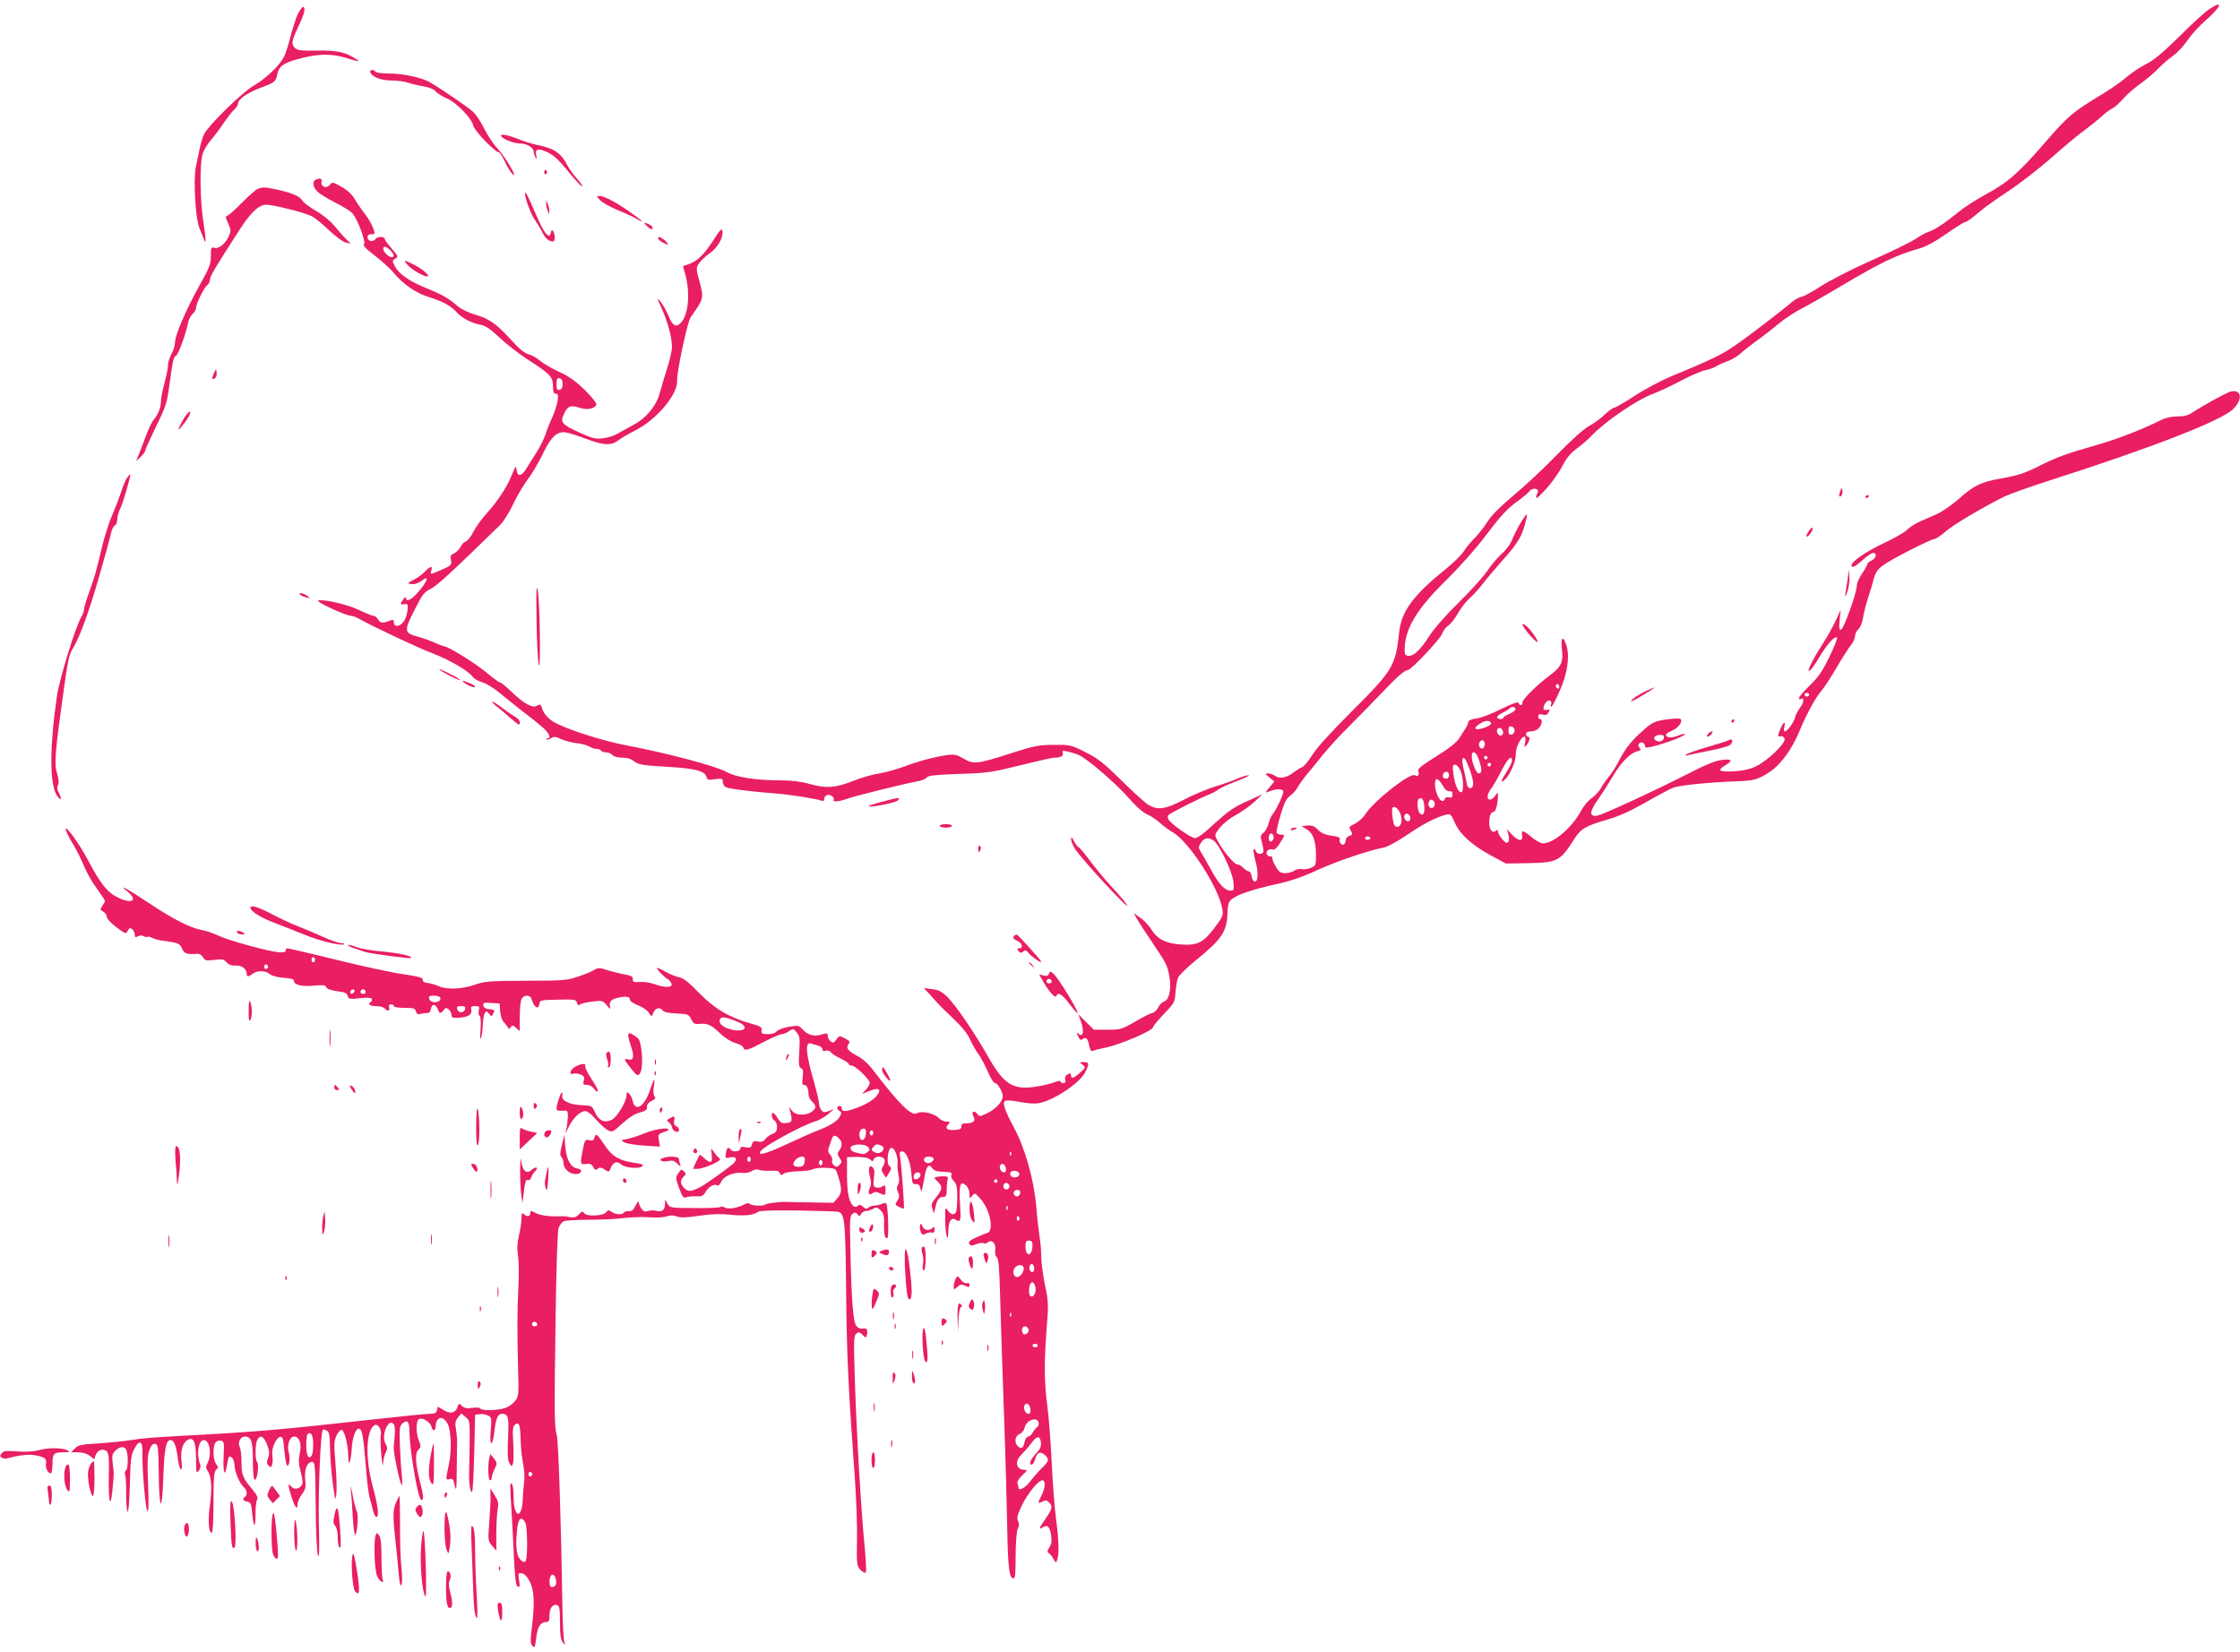 <?xml version="1.0" standalone="no"?>
<!DOCTYPE svg PUBLIC "-//W3C//DTD SVG 20010904//EN"
 "http://www.w3.org/TR/2001/REC-SVG-20010904/DTD/svg10.dtd">
<svg version="1.0" xmlns="http://www.w3.org/2000/svg"
 width="1280pt" height="944pt" viewBox="0 0 1280 944"
 preserveAspectRatio="xMidYMid meet">
<g transform="translate(0,944) scale(0.1,-0.1)"
fill="#e91e63" stroke="none">
<path d="M12629 9391 c-24 -15 -103 -86 -174 -158 -98 -96 -147 -137 -193
-160 -34 -17 -84 -51 -112 -75 -27 -24 -93 -70 -147 -102 -157 -95 -188 -121
-313 -266 -152 -176 -219 -235 -341 -300 -54 -29 -127 -76 -162 -105 -74 -61
-132 -99 -167 -110 -14 -4 -47 -22 -75 -41 -27 -18 -141 -74 -252 -123 -111
-49 -239 -115 -285 -145 -46 -30 -96 -58 -113 -62 -16 -3 -43 -19 -60 -34 -48
-42 -253 -199 -330 -251 -68 -47 -136 -79 -353 -169 -56 -23 -151 -73 -209
-111 -58 -38 -112 -69 -119 -69 -7 0 -32 -18 -56 -41 -23 -22 -63 -51 -88 -64
-27 -14 -99 -78 -180 -161 -74 -77 -187 -182 -251 -235 -77 -65 -126 -114
-149 -150 -18 -30 -52 -72 -74 -95 -23 -22 -50 -56 -61 -74 -11 -19 -54 -61
-95 -95 -195 -157 -262 -247 -275 -370 -20 -189 -36 -217 -268 -448 -125 -125
-206 -214 -230 -254 -21 -34 -47 -65 -57 -68 -11 -4 -32 -17 -48 -29 -35 -30
-81 -39 -106 -20 -11 8 -29 14 -40 14 -19 0 -18 -2 8 -23 l28 -23 -28 -34
c-24 -28 -25 -32 -9 -26 33 14 64 19 80 12 13 -5 11 -14 -10 -63 -14 -31 -33
-65 -41 -74 -8 -9 -20 -34 -25 -55 -6 -22 -19 -46 -30 -54 -16 -13 -18 -20 -9
-50 5 -19 10 -43 10 -52 0 -23 -36 -24 -44 -2 -4 9 -9 14 -12 11 -4 -3 1 -35
11 -71 18 -66 14 -121 -8 -113 -7 2 -13 16 -15 30 -2 15 -9 27 -16 27 -7 0
-21 9 -31 20 -10 11 -26 20 -35 20 -18 0 -84 80 -114 138 -17 32 -16 33 16 73
18 23 58 54 88 70 30 16 78 49 105 74 l50 46 -80 -36 c-89 -40 -113 -57 -214
-149 -41 -39 -80 -66 -92 -66 -23 0 -144 86 -153 108 -4 8 -3 18 0 23 6 10
178 97 234 119 19 7 43 20 52 28 10 8 57 30 105 48 48 18 79 33 68 33 -11 1
-39 -8 -62 -18 -23 -11 -80 -31 -126 -45 -47 -14 -128 -48 -181 -76 -108 -56
-151 -62 -205 -29 -18 11 -87 74 -153 139 -103 101 -133 125 -207 162 -84 42
-88 42 -181 41 -84 0 -111 -6 -240 -47 -194 -63 -216 -65 -273 -32 -39 23 -53
26 -94 21 -75 -11 -161 -34 -244 -65 -42 -16 -107 -34 -144 -40 -38 -6 -102
-24 -144 -41 -106 -42 -160 -46 -252 -20 -49 14 -104 21 -160 21 -149 0 -266
18 -319 49 -55 32 -346 109 -570 151 -147 28 -367 100 -424 139 -29 20 -48 43
-56 66 -10 31 -13 33 -31 22 -25 -16 -75 11 -147 80 -30 29 -59 53 -65 53 -5
0 -33 20 -62 44 -64 56 -222 155 -255 162 -14 3 -40 13 -59 22 -19 9 -59 24
-89 32 -84 23 -85 32 -24 153 46 91 57 105 92 121 33 14 135 109 399 367 19
19 52 72 74 119 22 47 60 110 83 141 24 31 62 96 85 143 44 93 76 126 121 126
16 0 70 -16 119 -35 108 -41 150 -44 193 -11 17 13 60 38 96 56 121 61 242
204 239 282 -2 54 59 338 78 366 75 105 75 107 51 200 -21 77 -21 81 -4 107
10 14 37 40 61 57 46 32 79 90 73 128 -2 19 -13 8 -55 -58 -54 -82 -88 -114
-141 -133 l-29 -10 14 -52 c28 -102 16 -225 -24 -269 -29 -32 -49 -22 -72 35
-12 28 -32 66 -46 82 -24 29 -24 28 5 -35 35 -77 60 -170 60 -222 0 -20 -13
-79 -30 -130 -16 -51 -34 -111 -40 -134 -18 -72 -77 -144 -152 -183 -36 -20
-80 -44 -96 -53 -16 -9 -51 -20 -78 -23 -42 -5 -60 0 -133 33 -101 46 -111 58
-88 107 21 45 38 51 88 35 43 -15 89 -6 97 18 2 8 -28 45 -67 84 -53 51 -91
78 -148 104 -42 19 -91 48 -109 64 -18 15 -46 31 -63 35 -20 4 -53 30 -96 78
-89 97 -127 124 -207 148 -38 11 -83 32 -101 48 -55 47 -89 67 -183 105 -99
41 -156 81 -179 127 -14 26 -14 30 4 41 18 11 17 14 -20 56 -21 25 -39 48 -39
53 0 18 -42 20 -54 3 -15 -20 -46 -13 -46 11 0 13 12 19 33 16 21 -3 -11 71
-53 123 -17 22 -41 57 -53 78 -14 25 -40 50 -75 70 -49 28 -54 29 -66 13 -17
-24 -52 -15 -49 13 3 23 -4 26 -31 16 -23 -9 -20 -41 8 -69 13 -13 59 -41 102
-63 44 -22 87 -49 97 -60 29 -32 79 -163 67 -177 -7 -8 10 -27 61 -65 39 -30
86 -73 106 -96 54 -67 131 -120 207 -143 77 -24 120 -47 156 -86 31 -34 84
-61 135 -71 29 -5 57 -24 110 -74 39 -37 112 -93 161 -125 127 -81 144 -99
144 -152 0 -33 4 -43 16 -43 14 0 15 -7 10 -42 -4 -24 -17 -65 -30 -93 -13
-27 -31 -72 -39 -98 -9 -27 -33 -75 -54 -107 -21 -33 -47 -74 -58 -92 -25 -41
-49 -43 -53 -4 -3 27 -6 24 -27 -28 -29 -72 -80 -149 -145 -221 -27 -30 -61
-77 -75 -104 -13 -27 -33 -52 -43 -55 -11 -4 -24 -18 -30 -31 -7 -14 -23 -30
-36 -37 -21 -9 -24 -16 -19 -39 5 -27 2 -31 -51 -54 -68 -30 -69 -30 -61 -5 9
28 -7 25 -36 -6 -13 -14 -42 -36 -64 -47 -40 -21 -40 -22 -12 -25 16 -2 37 5
54 17 51 41 37 -3 -24 -70 -35 -39 -63 -50 -63 -26 0 7 -7 4 -15 -7 -20 -27
-19 -35 5 -29 16 4 20 0 20 -19 0 -14 -5 -39 -11 -57 -17 -48 -69 -67 -69 -24
0 11 -5 13 -17 8 -43 -18 -61 -17 -72 4 -7 12 -18 21 -25 21 -8 0 -47 16 -87
35 -68 32 -202 62 -231 53 -17 -6 159 -88 191 -88 9 -1 30 -9 46 -18 82 -46
331 -163 417 -196 101 -39 205 -100 229 -134 8 -11 32 -25 54 -31 22 -6 67
-33 100 -61 33 -27 96 -78 140 -112 44 -33 95 -75 113 -91 32 -31 42 -57 20
-57 -6 0 -9 -3 -6 -6 3 -3 15 0 27 7 17 11 26 10 57 -5 21 -9 60 -20 88 -23
28 -3 61 -12 73 -19 12 -8 31 -14 42 -14 11 0 23 -4 26 -10 3 -5 17 -10 29
-10 13 0 29 -7 36 -15 7 -9 29 -15 55 -15 28 0 51 -7 70 -22 24 -18 46 -22
182 -30 165 -9 221 -24 230 -58 4 -17 11 -19 49 -13 40 5 44 4 44 -15 0 -12 8
-26 18 -31 17 -9 144 -25 287 -36 78 -6 231 -30 260 -41 10 -4 15 0 15 10 0 9
7 19 15 22 18 7 47 -14 39 -27 -8 -14 29 -11 77 6 46 17 336 88 404 100 21 4
44 13 50 21 8 12 49 16 185 21 163 5 187 9 349 49 96 24 184 44 197 44 35 0
53 10 47 27 -5 13 0 14 28 8 19 -4 48 -13 64 -20 47 -20 217 -167 286 -247 38
-44 78 -80 102 -91 22 -9 57 -33 78 -52 21 -18 51 -40 66 -49 92 -47 269 -320
288 -442 6 -36 2 -45 -46 -108 -63 -83 -96 -100 -189 -94 -85 5 -136 30 -170
85 -15 24 -44 55 -65 69 l-37 25 22 -38 c13 -21 48 -76 79 -121 89 -133 91
-137 103 -202 13 -74 -1 -135 -32 -145 -11 -3 -25 -18 -32 -33 -7 -15 -22 -28
-33 -31 -11 -2 -55 -24 -99 -50 -76 -44 -83 -46 -158 -46 l-77 0 -45 44 -44
44 16 -45 c18 -52 11 -88 -14 -67 -13 11 -14 9 -3 -14 9 -20 15 -24 25 -16 19
16 31 4 38 -37 6 -28 11 -34 24 -29 9 4 37 11 62 16 90 18 280 99 280 120 0 6
28 40 62 75 58 61 62 67 65 122 3 31 9 69 14 83 6 15 51 59 100 99 149 120
179 165 183 267 2 54 6 69 24 84 34 27 123 57 251 85 82 18 149 40 231 78 112
52 307 118 383 131 23 4 76 32 135 72 94 64 169 103 225 117 25 6 29 3 51 -47
29 -66 98 -128 209 -188 l82 -44 128 2 c166 3 183 12 260 134 41 64 65 78 195
116 57 16 129 48 210 94 67 39 139 77 160 86 35 15 204 32 367 38 97 3 122 10
187 53 65 43 129 131 172 237 37 90 90 188 125 228 15 18 54 77 86 132 32 55
69 113 82 128 13 16 23 39 23 51 0 13 9 31 20 41 11 10 22 37 26 64 3 25 17
78 29 116 13 39 28 89 34 113 9 32 23 51 54 73 46 34 272 149 293 149 7 0 36
20 65 45 47 40 206 134 334 198 28 13 144 55 260 92 584 187 982 342 1047 408
56 55 46 115 -16 99 -22 -5 -156 -79 -217 -119 -25 -17 -49 -23 -87 -23 -33 0
-68 -8 -92 -20 -98 -50 -259 -113 -372 -144 -167 -48 -220 -67 -313 -113 -98
-49 -128 -59 -233 -78 -111 -19 -155 -41 -237 -115 -39 -34 -95 -73 -125 -87
-30 -13 -76 -34 -102 -45 -26 -12 -58 -32 -70 -46 -13 -13 -73 -48 -133 -76
-102 -48 -185 -105 -185 -127 0 -18 22 -8 64 31 24 22 51 40 60 40 25 0 16
-33 -12 -45 -12 -5 -22 -14 -22 -20 0 -5 -14 -30 -30 -54 -17 -24 -30 -56 -30
-70 0 -39 -74 -244 -89 -249 -11 -4 -13 7 -9 54 l6 59 -28 -62 c-16 -34 -51
-97 -79 -140 -58 -90 -93 -165 -68 -144 9 6 34 43 56 80 44 72 86 119 98 107
4 -3 -15 -53 -43 -109 -38 -80 -62 -115 -111 -163 -35 -34 -63 -67 -63 -73 0
-7 4 -10 9 -6 22 13 21 -18 -2 -48 -13 -18 -27 -44 -30 -58 -7 -29 -44 -79
-58 -79 -5 0 -7 11 -3 25 9 37 -5 30 -22 -10 -18 -44 -18 -47 3 -43 10 2 19
-5 21 -16 5 -25 -99 -125 -163 -155 -34 -17 -74 -26 -127 -29 -85 -5 -99 5
-48 35 44 26 37 37 -20 30 -33 -4 -88 -25 -158 -61 -213 -109 -528 -255 -557
-258 -45 -5 -43 23 8 95 24 34 62 94 85 133 44 76 97 130 137 140 21 5 23 9
14 21 -9 10 -9 17 -1 25 12 12 32 2 32 -17 0 -11 13 -10 68 5 78 22 167 58
160 65 -3 3 -21 -2 -41 -10 -35 -14 -67 -12 -67 6 0 5 15 15 34 23 36 15 64
52 49 67 -4 4 -41 3 -82 -3 -66 -10 -78 -15 -129 -60 -68 -59 -104 -104 -143
-180 -16 -31 -42 -72 -58 -90 -15 -18 -35 -47 -44 -64 -9 -17 -32 -41 -51 -55
-20 -13 -47 -46 -62 -74 -50 -94 -156 -185 -217 -185 -13 0 -42 16 -64 35 -49
41 -62 44 -55 10 6 -36 -23 -33 -58 5 l-29 31 8 -29 c5 -17 5 -35 0 -43 -8
-11 -14 -8 -34 14 -14 15 -25 35 -25 44 0 12 -3 13 -13 4 -19 -15 -37 6 -37
45 0 41 9 64 25 64 12 0 25 49 25 95 0 18 -1 18 -16 -3 -8 -12 -22 -22 -30
-22 -20 0 -17 33 7 63 11 15 37 59 57 99 37 72 62 97 62 61 0 -10 -14 -38 -30
-63 -34 -52 -39 -71 -11 -46 30 27 64 107 63 146 -2 37 29 100 49 100 7 0 8
-12 4 -32 -6 -31 -5 -32 10 -14 17 22 20 46 5 46 -5 0 -10 7 -10 15 0 10 10
15 28 15 16 0 36 8 45 18 19 20 23 52 7 52 -5 0 -10 7 -10 16 0 12 6 15 25 10
18 -5 27 -1 34 13 9 16 8 18 -9 14 -24 -6 -27 14 -7 42 16 21 39 12 30 -12 -4
-10 -2 -14 4 -10 6 4 27 46 48 94 43 99 56 195 35 257 -18 56 -32 44 -25 -21
9 -77 -3 -104 -67 -151 -78 -59 -158 -138 -158 -156 0 -19 -16 -21 -23 -3 -3
8 -33 -3 -99 -35 -52 -27 -115 -51 -141 -54 -31 -4 -47 -12 -47 -21 0 -7 -8
-26 -19 -41 -10 -15 -26 -40 -35 -55 -10 -16 -50 -49 -89 -74 -134 -85 -148
-96 -142 -111 7 -20 -4 -35 -19 -23 -24 20 -236 -146 -286 -225 -11 -17 -35
-39 -55 -50 -40 -21 -39 -19 -24 -45 9 -17 7 -21 -10 -26 -12 -3 -21 -14 -21
-24 0 -10 -5 -21 -11 -25 -13 -8 -29 14 -23 31 4 8 -13 15 -47 19 -38 5 -59
15 -78 34 -20 21 -34 26 -60 24 l-34 -3 31 -19 c36 -22 52 -68 52 -151 0 -53
-2 -57 -30 -69 -16 -7 -40 -10 -52 -7 -13 3 -32 -1 -42 -9 -11 -8 -34 -14 -52
-14 -26 0 -36 7 -53 36 -12 19 -21 42 -21 50 0 8 -4 13 -9 10 -5 -3 -14 0 -20
8 -14 17 9 39 31 31 10 -4 23 7 39 32 33 53 33 53 10 53 -11 0 -22 4 -26 10
-3 5 7 50 22 100 21 72 33 96 55 112 16 11 35 32 43 48 8 16 32 49 52 73 21
25 63 76 93 114 30 37 97 111 150 163 52 52 134 136 181 185 91 96 135 135
153 135 19 0 182 173 196 207 6 18 23 39 36 48 13 8 38 40 55 70 17 30 47 69
67 86 20 18 55 56 77 85 22 29 70 85 106 126 99 110 120 148 143 253 5 25 0
21 -29 -24 -19 -30 -42 -75 -52 -100 -10 -28 -34 -61 -61 -85 -23 -21 -62 -66
-84 -100 -23 -33 -96 -115 -164 -181 -73 -72 -141 -149 -168 -192 -51 -80 -90
-115 -120 -111 -18 3 -21 9 -19 50 6 113 75 224 238 383 67 66 162 172 210
235 105 138 134 170 200 218 28 20 57 45 66 56 17 21 55 15 46 -7 -19 -47 -11
-45 43 13 33 36 76 95 95 132 26 50 48 77 87 106 29 22 67 54 83 72 74 79 258
205 350 239 33 12 105 46 160 75 55 29 118 56 139 60 21 4 48 14 60 21 12 8
41 21 66 30 25 9 58 28 75 44 16 15 59 49 95 75 36 25 91 69 124 96 32 27 91
66 130 86 39 20 141 78 226 129 226 134 316 178 445 214 40 11 93 40 156 84
53 37 101 67 106 67 10 0 38 20 92 66 20 17 91 68 159 113 68 45 178 131 244
189 66 59 152 131 191 159 39 29 84 66 101 82 17 16 42 34 56 41 14 7 42 32
63 56 20 23 65 63 100 87 34 25 80 64 102 87 22 23 59 55 82 71 24 17 61 56
83 89 22 32 67 82 101 111 91 80 108 121 28 70z m-10399 -1381 c22 -22 26 -40
8 -40 -16 0 -48 31 -48 47 0 19 17 16 40 -7z m985 -765 c0 -20 -6 -31 -17 -33
-15 -3 -18 4 -18 33 0 29 3 36 18 33 11 -2 17 -13 17 -33z m5695 -1731 c0 -8
-4 -12 -10 -9 -5 3 -10 10 -10 16 0 5 5 9 10 9 6 0 10 -7 10 -16z m1428 -45
c-2 -6 -8 -10 -13 -10 -5 0 -11 4 -13 10 -2 6 4 11 13 11 9 0 15 -5 13 -11z
m-1678 -82 c0 -7 -16 -19 -35 -27 -19 -8 -35 -17 -35 -22 0 -11 -28 -10 -35 1
-3 6 10 17 30 27 19 9 38 20 41 25 8 14 34 11 34 -4z m-140 -82 c0 -15 -77
-41 -88 -30 -10 10 41 45 66 45 13 0 22 -6 22 -15z m135 -40 c0 -11 -8 -21
-17 -23 -14 -3 -18 3 -18 23 0 20 4 26 18 23 9 -2 17 -12 17 -23z m-68 -1 c9
-23 -11 -38 -26 -20 -13 16 -7 36 10 36 5 0 12 -7 16 -16z m921 -41 c-4 -20
-27 -27 -47 -14 -19 12 -4 31 25 31 19 0 25 -5 22 -17z m-1025 -26 c3 -8 1
-20 -4 -28 -11 -19 -34 3 -26 25 8 20 23 21 30 3z m-29 -108 c16 -51 14 -69
-5 -69 -13 0 -39 63 -39 95 0 45 28 29 44 -26z m46 21 c0 -5 -4 -10 -10 -10
-5 0 -10 5 -10 10 0 6 5 10 10 10 6 0 10 -4 10 -10z m-99 -74 c11 -32 19 -68
17 -80 -4 -29 -32 -27 -36 4 -2 14 -10 49 -17 79 -14 54 -11 81 6 64 5 -5 18
-35 30 -67z m119 34 c0 -5 -4 -10 -10 -10 -5 0 -10 5 -10 10 0 6 5 10 10 10 6
0 10 -4 10 -10z m-174 -35 c18 -44 19 -128 2 -123 -19 6 -35 46 -43 106 -6 44
-4 52 10 52 9 0 22 -15 31 -35z m-66 -25 c0 -11 -6 -20 -13 -20 -19 0 -27 10
-20 26 8 21 33 17 33 -6z m-35 -61 c13 -23 26 -33 38 -31 12 2 17 -3 17 -18 0
-17 -5 -21 -19 -17 -12 3 -22 -1 -25 -9 -15 -39 -56 24 -56 87 0 39 18 34 45
-12z m-107 -108 c5 -47 -4 -67 -23 -51 -15 13 -21 71 -8 84 14 13 28 -1 31
-33z m59 13 c8 -21 -13 -42 -28 -27 -13 13 -5 43 11 43 6 0 13 -7 17 -16z
m-199 -55 c19 -36 12 -84 -13 -84 -16 0 -21 9 -27 49 -4 28 -4 54 -2 58 9 14
28 3 42 -23z m59 -25 c9 -23 -11 -38 -26 -20 -13 16 -7 36 10 36 5 0 12 -7 16
-16z m-780 -128 c-4 -9 -11 -16 -17 -16 -11 0 -14 33 -3 44 11 10 26 -11 20
-28z m553 4 c0 -5 -7 -10 -15 -10 -8 0 -15 5 -15 10 0 6 7 10 15 10 8 0 15 -4
15 -10z m-895 -14 c33 -23 107 -178 113 -235 4 -46 3 -51 -15 -51 -34 0 -66
34 -111 116 -24 44 -51 91 -60 105 -15 25 -15 29 1 53 19 29 43 33 72 12z"/>
<path d="M1701 9358 c-11 -24 -29 -81 -41 -127 -12 -47 -28 -98 -37 -115 -25
-50 -103 -125 -174 -166 -68 -40 -255 -223 -283 -277 -8 -16 -19 -53 -25 -83
-6 -30 -16 -77 -22 -105 -15 -74 -2 -299 21 -350 9 -22 20 -49 24 -59 14 -42
14 -5 -1 89 -21 129 -23 346 -4 399 7 21 28 55 46 75 17 20 50 63 72 96 22 33
50 69 62 79 11 11 21 25 21 33 0 25 50 61 123 89 89 33 93 37 101 78 9 46 34
65 113 87 118 33 196 35 288 6 60 -19 74 -21 56 -9 -62 43 -112 55 -227 53
-91 -2 -114 1 -128 14 -23 23 -20 41 19 124 35 72 44 111 26 111 -5 0 -18 -19
-30 -42z"/>
<path d="M2116 9027 c10 -27 62 -47 122 -47 33 0 77 -6 98 -14 22 -7 61 -16
87 -20 29 -5 55 -15 65 -27 9 -11 38 -30 65 -41 56 -24 142 -114 152 -157 6
-29 124 -151 145 -151 6 0 21 -24 34 -52 13 -29 33 -62 45 -73 36 -32 -44 103
-89 150 -21 22 -54 72 -73 110 -19 39 -48 82 -64 96 -28 26 -171 124 -243 167
-49 29 -155 52 -242 52 -37 0 -70 5 -73 10 -9 15 -35 12 -29 -3z"/>
<path d="M2864 8661 c11 -17 74 -41 108 -41 39 0 78 -24 78 -48 0 -9 5 -24 10
-32 8 -11 9 -8 4 11 -8 36 8 43 53 24 47 -20 69 -40 145 -133 33 -40 63 -71
66 -68 2 3 -11 23 -31 45 -20 22 -43 55 -53 73 -36 71 -75 99 -167 118 -31 6
-84 22 -117 36 -60 24 -106 32 -96 15z"/>
<path d="M3110 8454 c0 -8 5 -12 10 -9 6 4 8 11 5 16 -9 14 -15 11 -15 -7z"/>
<path d="M1472 8360 c-12 -5 -52 -41 -90 -79 -37 -38 -74 -71 -82 -73 -13 -4
-12 -10 4 -45 17 -39 17 -42 1 -78 -21 -42 -56 -69 -82 -61 -16 5 -18 -1 -18
-47 0 -46 -8 -67 -67 -172 -77 -139 -138 -281 -138 -322 0 -16 -9 -45 -20 -66
-11 -20 -20 -49 -20 -64 0 -16 -9 -61 -20 -102 -11 -41 -20 -87 -20 -102 0
-35 -16 -78 -39 -104 -10 -11 -28 -47 -41 -80 -12 -33 -31 -82 -42 -110 l-20
-50 26 24 c14 14 26 30 26 36 0 7 28 68 61 136 54 110 63 135 75 224 21 154
25 176 40 182 12 5 56 123 69 189 3 18 15 40 26 50 10 9 19 24 19 33 0 24 44
114 63 130 10 7 17 23 17 34 0 18 28 66 173 290 61 94 107 137 148 137 41 0
221 -45 261 -66 18 -9 62 -45 98 -80 36 -34 79 -66 95 -70 l30 -7 -30 29 c-16
17 -46 50 -66 75 -20 25 -67 63 -104 84 -36 22 -71 47 -76 57 -14 25 -53 43
-136 62 -81 18 -89 18 -121 6z"/>
<path d="M3000 8334 c0 -27 34 -121 55 -148 12 -17 32 -50 43 -72 19 -38 38
-54 63 -54 11 0 12 40 0 58 -6 10 -10 8 -14 -9 -6 -22 -7 -22 -26 -5 -11 10
-38 61 -60 114 -43 101 -61 135 -61 116z"/>
<path d="M3429 8296 c12 -13 57 -38 99 -56 42 -17 92 -40 110 -51 51 -29 38
-15 -32 35 -80 57 -153 96 -179 96 -20 0 -20 -1 2 -24z"/>
<path d="M3121 8275 c0 -11 4 -29 9 -40 l9 -20 0 20 c0 11 -4 29 -9 40 l-9 20
0 -20z"/>
<path d="M3695 8150 c20 -22 39 -27 33 -8 -2 6 -15 15 -28 20 -23 9 -23 8 -5
-12z"/>
<path d="M3760 8082 c0 -12 19 -27 44 -36 16 -6 17 -4 6 9 -18 21 -50 38 -50
27z"/>
<path d="M2331 7924 c25 -27 89 -64 110 -64 22 0 -24 41 -73 66 -60 31 -67 30
-37 -2z"/>
<path d="M1222 7306 c-14 -32 -13 -39 7 -27 7 5 11 19 9 32 -3 23 -3 23 -16
-5z"/>
<path d="M1068 7073 c-16 -18 -48 -77 -48 -88 0 -4 16 14 36 40 34 45 45 85
12 48z"/>
<path d="M725 6708 c-8 -13 -24 -50 -34 -83 -11 -33 -33 -90 -49 -127 -17 -37
-42 -116 -57 -175 -39 -162 -41 -171 -74 -263 -17 -47 -31 -93 -31 -103 0 -10
-6 -28 -14 -40 -32 -51 -126 -355 -141 -457 -42 -290 -42 -502 0 -566 22 -34
31 -24 12 13 -11 20 -12 34 -6 46 7 11 5 33 -5 67 -17 56 -12 120 40 490 20
146 30 192 48 220 37 57 93 208 152 413 30 105 60 213 66 240 5 27 16 51 24
54 8 3 14 18 14 35 0 16 8 43 17 61 15 27 64 197 57 197 -2 0 -10 -10 -19 -22z"/>
<path d="M10517 6637 c-11 -29 -9 -43 4 -30 6 6 9 19 7 29 -3 18 -4 18 -11 1z"/>
<path d="M10660 6599 c0 -5 5 -7 10 -4 6 3 10 8 10 11 0 2 -4 4 -10 4 -5 0
-10 -5 -10 -11z"/>
<path d="M10336 6405 c-10 -14 -16 -29 -13 -31 7 -8 39 35 35 47 -2 7 -12 0
-22 -16z"/>
<path d="M10557 6125 c-5 -33 -10 -71 -13 -85 -2 -14 3 -7 11 15 9 22 14 60
13 85 l-3 45 -8 -60z"/>
<path d="M3066 5888 c2 -124 8 -237 13 -250 12 -32 6 375 -7 432 -7 33 -9 -16
-6 -182z"/>
<path d="M1716 6041 c5 -5 20 -12 34 -15 24 -7 24 -6 6 8 -21 17 -57 23 -40 7z"/>
<path d="M8700 5871 c0 -14 66 -93 83 -100 16 -6 -26 58 -55 86 -17 16 -28 21
-28 14z"/>
<path d="M2510 5616 c0 -8 112 -67 117 -62 3 2 -22 19 -56 35 -34 17 -61 29
-61 27z"/>
<path d="M2667 5529 c18 -11 38 -19 45 -16 7 3 -4 12 -24 21 -51 22 -60 20
-21 -5z"/>
<path d="M9394 5485 c-28 -14 -59 -34 -69 -45 -13 -14 1 -9 41 14 106 63 115
73 28 31z"/>
<path d="M2833 5407 c16 -12 50 -41 76 -64 27 -24 51 -43 55 -43 16 0 4 30
-16 41 -13 6 -46 29 -74 50 -28 22 -55 39 -60 39 -5 -1 4 -11 19 -23z"/>
<path d="M9895 5320 c-3 -5 -1 -10 4 -10 6 0 11 5 11 10 0 6 -2 10 -4 10 -3 0
-8 -4 -11 -10z"/>
<path d="M9760 5245 c-7 -8 -8 -15 -2 -15 5 0 15 7 22 15 7 8 8 15 2 15 -5 0
-15 -7 -22 -15z"/>
<path d="M9879 5210 c-9 -5 -65 -23 -125 -40 -60 -18 -113 -36 -119 -42 -7 -7
-4 -8 10 -4 11 3 67 15 124 26 58 11 111 26 119 34 19 19 12 38 -9 26z"/>
<path d="M5037 4857 c-42 -11 -75 -22 -73 -24 9 -10 152 19 166 32 19 20 8 19
-93 -8z"/>
<path d="M5370 4720 c0 -5 16 -10 35 -10 19 0 35 5 35 10 0 6 -16 10 -35 10
-19 0 -35 -4 -35 -10z"/>
<path d="M379 4689 c5 -14 23 -49 40 -76 17 -28 44 -81 60 -120 15 -38 49 -98
75 -132 25 -35 46 -66 46 -70 0 -4 -7 -16 -15 -28 -14 -20 -14 -23 5 -33 11
-6 20 -19 20 -29 0 -11 23 -36 55 -60 53 -40 55 -40 65 -20 9 16 14 18 26 8 8
-6 14 -20 14 -31 0 -15 4 -17 18 -9 10 6 24 6 32 1 8 -5 18 -7 22 -4 4 3 17 0
28 -6 11 -6 37 -13 57 -16 91 -11 101 -16 113 -45 12 -29 30 -35 87 -30 13 1
26 -7 33 -20 11 -19 17 -20 64 -15 45 6 55 4 71 -14 13 -14 29 -20 53 -18 34
2 62 -19 62 -49 0 -17 10 -16 34 2 26 20 75 19 98 -2 12 -10 42 -18 78 -21 43
-3 60 -8 60 -18 0 -23 45 -34 114 -27 54 5 67 3 71 -10 4 -9 26 -17 62 -22 43
-5 56 -11 60 -27 5 -18 11 -19 68 -13 40 5 65 3 69 -3 3 -6 2 -13 -4 -17 -22
-13 -8 -25 29 -25 22 0 44 -6 51 -15 15 -18 31 -10 23 10 -3 9 1 15 11 15 9 0
16 -4 16 -10 0 -6 27 -10 61 -10 53 0 62 -3 66 -21 4 -12 11 -18 20 -15 8 3
25 6 38 6 17 0 25 6 27 22 4 31 26 34 38 4 11 -30 18 -32 35 -9 11 15 15 15
29 4 9 -7 16 -22 16 -32 0 -15 7 -18 44 -15 52 3 76 19 69 46 -4 16 0 20 22
20 24 0 26 -3 21 -24 -3 -14 -1 -28 4 -31 7 -4 9 -33 6 -78 -4 -48 -3 -64 3
-47 5 14 10 48 10 75 1 28 6 57 11 65 9 13 12 13 24 -3 14 -18 15 -18 25 2 10
18 8 20 -21 23 -22 2 -34 9 -36 21 -3 16 3 18 45 15 l48 -3 3 -44 c2 -24 10
-50 17 -58 8 -8 19 -22 25 -31 8 -15 11 -15 19 -2 8 12 13 12 30 -4 l21 -19 0
82 c0 45 5 91 10 102 13 24 49 25 56 2 16 -51 41 -67 46 -31 3 22 7 23 107 25
95 2 103 1 108 -18 4 -14 9 -17 17 -10 7 6 39 13 71 17 56 7 59 6 83 -22 18
-22 22 -24 18 -9 -8 30 7 46 51 54 45 9 63 5 63 -13 0 -8 20 -21 45 -31 25 -9
53 -28 62 -42 17 -25 17 -25 25 -4 10 29 38 38 53 18 8 -11 31 -17 81 -19 65
-3 70 -5 84 -33 12 -25 20 -29 44 -27 46 6 71 -5 120 -53 28 -27 62 -48 86
-55 23 -6 44 -18 47 -26 8 -22 25 -18 117 31 48 25 94 45 104 45 10 0 28 7 41
17 23 16 25 15 44 -8 17 -21 19 -35 14 -111 -4 -71 -2 -88 11 -93 11 -4 13
-16 9 -50 -5 -35 -3 -45 7 -45 16 0 26 -21 26 -54 0 -13 9 -31 20 -41 26 -23
25 -40 -2 -59 -34 -24 -94 -21 -113 7 l-16 22 7 -28 c13 -55 11 -62 -23 -65
-26 -3 -34 2 -49 27 -10 17 -22 31 -26 31 -14 0 -8 -38 7 -44 9 -3 15 -18 15
-36 0 -24 -6 -33 -27 -41 -15 -5 -33 -19 -40 -29 -10 -14 -21 -18 -42 -14 -23
5 -29 2 -34 -16 -5 -19 -11 -22 -36 -17 -23 5 -31 3 -31 -8 0 -17 -45 -21 -55
-5 -11 19 -23 10 -27 -20 -4 -29 -3 -31 23 -25 32 7 44 -5 26 -28 -14 -18
-160 -123 -197 -142 -51 -26 -68 -27 -89 -6 -25 25 -26 44 -5 66 15 15 15 18
2 31 -13 13 -17 12 -32 -11 -16 -24 -16 -29 5 -86 18 -48 25 -58 38 -52 9 4
34 7 57 6 35 -2 43 2 57 27 18 30 49 46 67 35 5 -3 14 5 20 19 12 32 73 59
120 53 20 -2 44 2 57 11 14 9 30 11 40 6 10 -4 39 -6 65 -5 37 2 49 -1 54 -13
5 -14 9 -14 22 -4 8 7 44 13 81 14 37 1 76 6 87 12 11 6 45 9 75 8 52 -3 54
-4 65 -37 26 -79 26 -106 1 -135 l-25 -28 -123 2 c-68 1 -135 2 -149 3 -37 1
-110 -8 -117 -15 -10 -10 -81 -7 -88 4 -4 6 -16 5 -33 -4 -42 -21 -89 -28
-111 -17 -11 6 -22 8 -24 3 -3 -4 -69 -7 -147 -6 -140 0 -142 1 -156 25 l-13
24 -1 -26 c0 -34 -18 -48 -50 -39 -14 4 -35 3 -47 -1 -17 -6 -26 -3 -38 14 -8
12 -15 28 -15 37 -1 8 -9 -1 -18 -20 -13 -26 -23 -34 -39 -32 -12 2 -24 -2
-28 -8 -9 -14 -48 -12 -70 4 -17 12 -21 12 -30 -1 -16 -22 -109 -27 -125 -8
-11 14 -15 13 -33 -6 -15 -16 -27 -19 -51 -15 -17 4 -38 6 -46 5 -56 -3 -117
3 -143 16 -37 18 -37 18 -37 0 0 -18 -21 -20 -38 -3 -9 9 -12 3 -12 -27 -1
-22 -7 -66 -15 -98 -10 -43 -11 -74 -5 -114 5 -30 6 -112 2 -182 -7 -138 -7
-272 -1 -483 4 -126 2 -139 -17 -164 -11 -15 -36 -33 -55 -40 -42 -15 -135
-18 -144 -4 -4 6 -23 7 -46 4 -30 -5 -44 -2 -58 10 -18 17 -20 16 -26 -3 -11
-36 -39 -44 -78 -21 l-35 21 -5 -21 c-4 -15 -13 -20 -42 -20 -20 0 -177 -16
-348 -35 -485 -54 -645 -68 -982 -86 -275 -15 -295 -17 -375 -29 -41 -7 -126
-15 -187 -19 -98 -6 -116 -9 -135 -29 l-22 -22 40 0 c26 0 51 -7 67 -20 l26
-20 6 20 c10 32 44 45 64 26 13 -14 15 -36 13 -136 -4 -145 9 -203 20 -90 10
100 10 97 2 156 -5 45 -3 55 15 73 28 28 57 27 65 -1 10 -37 7 -106 -5 -113
-6 -4 -7 -14 -4 -24 4 -9 6 -56 6 -106 -1 -49 3 -96 8 -104 5 -8 10 50 13 150
3 139 6 170 23 204 29 58 50 53 49 -10 -3 -90 17 -330 28 -340 7 -7 9 38 4
153 -5 132 -3 169 9 198 10 25 20 35 32 32 16 -3 18 -19 20 -158 2 -223 18
-248 26 -39 6 169 15 219 42 219 19 0 33 -35 41 -106 4 -30 11 -57 17 -61 7
-4 8 12 4 45 -7 61 7 108 36 123 34 19 47 -12 47 -110 1 -78 2 -84 16 -66 8
11 12 26 8 35 -23 57 -11 140 21 140 33 0 47 -82 21 -131 -11 -21 -11 -29 0
-44 22 -30 27 -98 14 -193 -13 -90 -8 -162 10 -162 6 0 10 70 10 174 0 141 3
176 15 186 13 11 13 15 0 33 -20 28 -20 111 0 127 8 7 22 9 31 6 14 -5 16 -19
12 -86 -5 -86 6 -129 17 -64 11 64 13 68 30 54 8 -7 15 -27 15 -44 0 -36 30
-105 53 -125 19 -15 22 -46 7 -56 -17 -11 -11 -23 13 -27 19 -3 23 -10 28 -66
8 -86 19 -90 19 -6 0 38 4 76 9 83 7 11 -1 28 -28 60 -55 66 -61 82 -61 156 0
36 -5 75 -10 86 -14 24 4 59 29 59 37 0 46 -27 46 -138 0 -68 4 -107 11 -109
14 -5 26 88 13 102 -12 12 -11 102 1 126 17 31 37 22 56 -27 14 -37 15 -52 6
-76 -9 -24 -8 -33 3 -44 12 -12 15 -11 20 7 4 11 4 35 1 52 -6 38 21 100 45
105 14 3 18 -10 24 -78 4 -44 11 -82 15 -85 13 -8 20 40 10 74 -12 42 5 91 31
91 30 0 44 -42 32 -96 -8 -36 -7 -58 5 -105 12 -44 14 -64 6 -77 -16 -24 -45
-27 -61 -6 -19 25 -17 0 3 -62 20 -60 34 -77 34 -43 0 14 11 40 25 59 21 29
24 41 19 84 -6 58 11 101 40 101 16 0 18 -17 20 -255 1 -151 7 -265 13 -280 7
-18 9 32 5 185 -4 192 10 521 23 534 3 3 14 0 23 -6 14 -8 17 -28 18 -104 1
-52 8 -141 16 -199 13 -95 15 -101 20 -60 3 25 1 102 -5 173 -9 113 -9 131 6
163 10 20 23 34 30 32 16 -6 35 -80 37 -148 2 -43 4 -50 10 -30 4 14 9 45 10
70 2 59 21 115 40 115 19 0 26 -38 40 -210 6 -77 15 -156 20 -175 6 -19 14
-54 20 -77 6 -24 15 -43 20 -43 18 0 10 63 -20 175 -44 161 -39 320 10 350 19
12 42 -25 36 -55 -3 -14 -2 -65 3 -115 4 -49 9 -72 10 -50 1 22 8 51 15 64 11
20 11 28 -1 50 -28 48 19 154 48 110 6 -8 7 -39 4 -69 -8 -77 -8 -75 13 -178
23 -110 37 -133 28 -42 -4 35 -9 113 -11 171 -3 95 -2 109 15 124 28 25 40 10
40 -51 0 -62 23 -224 46 -327 12 -50 19 -66 27 -58 8 8 5 35 -12 98 -28 110
-31 168 -9 189 14 14 14 20 2 50 -17 40 -18 106 -3 121 17 17 67 -11 75 -42 7
-30 24 -23 24 9 0 33 25 53 46 36 26 -22 34 -46 39 -118 3 -43 -1 -97 -10
-141 -19 -91 -19 -90 5 -84 15 4 21 -1 25 -23 13 -55 14 -48 15 76 1 69 2 141
2 160 0 19 -3 53 -7 75 -6 32 -3 45 12 64 l19 23 24 -20 c24 -19 25 -24 24
-134 -1 -62 -2 -141 -3 -176 -3 -67 7 -128 17 -117 4 4 9 104 12 223 l5 217
27 3 c15 2 36 -2 48 -8 19 -10 20 -17 14 -87 -8 -91 11 -96 21 -5 8 73 20 102
43 102 37 0 41 -18 35 -139 -4 -86 -2 -123 7 -141 13 -23 13 -24 21 -5 4 11 5
63 2 115 -5 78 -3 98 10 108 23 19 30 0 32 -87 1 -42 7 -103 14 -135 7 -34 10
-80 6 -105 -3 -25 -7 -72 -8 -103 -5 -113 -51 -102 -52 11 0 60 -8 94 -18 80
-2 -2 0 -62 5 -134 4 -71 11 -202 15 -289 6 -123 11 -160 22 -164 11 -4 13 4
7 37 -6 40 -5 42 16 39 16 -2 30 -18 46 -48 25 -51 28 -122 11 -264 -9 -74 -9
-91 4 -103 12 -13 15 -7 21 46 7 63 24 91 57 91 15 0 19 7 19 39 0 41 20 67
45 57 12 -4 15 -25 15 -99 0 -69 4 -98 16 -113 14 -18 15 -18 8 6 -4 14 -9 99
-10 190 -7 472 -23 950 -32 985 -15 55 -15 129 -7 680 4 297 11 491 17 508 6
15 19 32 28 37 10 5 74 9 141 9 68 0 160 4 204 10 44 5 110 7 146 4 37 -3 80
-1 97 5 22 7 39 8 59 0 21 -8 55 -7 129 4 71 10 122 12 175 6 79 -9 135 -3
158 15 10 8 78 11 230 9 119 -2 223 -5 232 -8 36 -10 40 -52 44 -450 3 -364
13 -565 50 -1074 8 -113 14 -271 12 -352 -2 -140 -1 -148 20 -170 12 -12 26
-19 30 -15 4 4 1 65 -5 135 -22 220 -49 687 -58 992 -6 198 -5 227 9 238 13
11 19 10 35 -6 20 -20 20 -20 26 1 7 27 -2 40 -25 34 -10 -3 -25 3 -35 14 -19
21 -29 151 -35 453 -4 163 -2 180 14 190 14 8 20 8 27 -4 9 -13 12 -13 21 3 5
9 19 17 30 17 10 0 28 6 39 12 17 11 23 9 42 -9 17 -18 21 -33 20 -75 -2 -61
5 -91 19 -83 9 6 4 179 -6 195 -4 7 -13 6 -25 0 -10 -5 -29 -10 -42 -10 -13 0
-29 -5 -36 -12 -9 -9 -16 -8 -30 5 -13 12 -21 14 -29 6 -6 -6 -17 -8 -23 -4
-27 17 -40 76 -40 178 l0 104 58 1 c37 0 63 -5 73 -14 15 -13 17 -13 22 1 8
20 53 19 61 -1 4 -9 0 -26 -7 -38 -12 -18 -12 -24 1 -44 l15 -23 17 28 c15 24
15 29 2 39 -19 14 -8 104 12 104 18 0 38 -51 35 -86 -2 -16 1 -47 5 -68 6 -26
5 -45 -3 -57 -8 -14 -8 -25 1 -43 8 -20 8 -30 -4 -48 -15 -22 -14 -24 10 -36
14 -6 26 -11 27 -9 4 4 -14 252 -21 290 -5 30 -3 37 10 37 24 0 48 -57 54
-127 4 -56 7 -62 25 -60 16 1 23 -5 27 -28 5 -24 8 -15 19 47 13 83 26 102 48
72 7 -10 23 -19 36 -19 75 -4 79 -5 73 -20 -3 -9 3 -24 14 -35 16 -16 20 -34
20 -89 0 -38 -3 -76 -6 -85 -9 -23 -30 -20 -48 6 -15 21 -16 18 -15 -52 1 -89
17 -145 18 -64 1 55 17 79 41 64 30 -19 32 -9 26 88 -7 111 1 137 33 108 13
-11 21 -31 21 -49 0 -29 1 -30 15 -11 15 18 16 18 48 -18 55 -61 79 -184 38
-195 -10 -2 -39 -14 -65 -26 -35 -17 -44 -25 -37 -36 8 -12 14 -12 39 -2 17 7
36 10 42 6 6 -4 17 -1 25 5 23 19 48 -7 42 -44 -2 -19 1 -35 9 -41 10 -8 15
-62 19 -225 3 -118 13 -420 22 -670 9 -250 17 -553 19 -672 4 -209 12 -268 34
-268 12 0 13 11 14 155 1 63 6 118 12 129 8 14 9 26 2 42 -9 18 -5 35 19 86
33 69 96 148 119 148 20 0 18 -44 -6 -90 -22 -42 -20 -46 10 -30 14 7 23 6 34
-6 23 -22 20 -36 -19 -93 -40 -58 -43 -66 -15 -49 26 17 40 2 47 -51 4 -28 1
-48 -11 -65 -13 -21 -13 -26 -2 -33 7 -4 19 -19 26 -33 13 -23 14 -24 21 -5
12 31 10 111 -6 230 -8 61 -20 207 -25 325 -6 118 -17 264 -25 323 -18 130
-19 254 -4 447 11 135 10 152 -10 247 -11 56 -21 127 -21 159 0 31 -4 84 -10
118 -5 33 -14 113 -19 176 -13 149 -65 332 -127 446 -51 95 -66 138 -53 151 6
6 37 5 82 -4 40 -8 89 -12 110 -8 82 12 235 113 267 175 26 51 25 60 -7 60
-26 0 -26 -1 -7 -15 18 -14 18 -16 -14 -45 -36 -33 -52 -38 -52 -15 0 12 -4
13 -19 5 -13 -6 -17 -17 -14 -30 4 -14 0 -20 -11 -20 -9 0 -16 4 -16 9 0 6
-15 4 -34 -4 -19 -8 -66 -19 -104 -25 -134 -21 -185 11 -278 175 -77 136 -184
292 -232 339 -32 30 -50 39 -86 43 l-47 6 33 -35 c18 -20 38 -42 44 -49 6 -8
46 -47 89 -88 52 -49 85 -90 100 -125 13 -28 34 -66 48 -83 13 -18 36 -62 52
-98 15 -36 33 -65 41 -65 15 0 44 -50 44 -75 0 -30 -39 -73 -87 -96 -43 -21
-47 -21 -59 -5 -18 25 -37 11 -21 -15 15 -24 -2 -39 -44 -39 -19 0 -26 -5 -25
-17 1 -14 -8 -19 -41 -21 -45 -3 -56 11 -31 36 9 9 6 12 -13 12 -14 0 -34 9
-43 19 -25 27 -100 45 -125 29 -31 -19 -97 45 -243 235 -36 48 -67 76 -100 93
-53 27 -67 46 -48 69 9 11 5 17 -21 30 -31 17 -33 17 -50 -6 -15 -20 -19 -21
-33 -10 -9 7 -16 21 -16 31 0 16 -4 17 -34 8 -43 -14 -79 -4 -109 28 -23 25
-26 25 -83 15 -32 -6 -62 -18 -67 -26 -5 -9 -23 -15 -48 -15 -35 0 -40 3 -37
21 3 19 -6 24 -60 39 -122 34 -210 85 -297 175 -60 62 -89 85 -115 90 -19 4
-54 18 -78 32 -24 14 -45 23 -47 21 -5 -5 39 -52 61 -64 10 -6 20 -19 22 -28
4 -21 -40 -22 -99 0 -24 8 -62 14 -84 12 -33 -2 -40 0 -39 14 2 18 -6 22 -66
33 -19 4 -57 13 -83 22 -42 13 -50 13 -71 0 -12 -8 -54 -26 -92 -38 -64 -22
-86 -24 -299 -24 -211 -1 -235 -3 -292 -23 -72 -25 -160 -29 -206 -8 -18 8
-45 16 -62 18 -20 2 -30 8 -29 18 1 13 -23 19 -115 33 -64 9 -235 46 -380 82
-146 36 -271 65 -278 65 -7 0 -12 -6 -10 -12 1 -9 -11 -12 -42 -10 -60 5 -285
67 -346 96 -27 13 -69 27 -92 31 -61 10 -165 62 -299 152 -121 81 -188 117
-126 68 63 -51 27 -74 -55 -34 -59 28 -100 80 -169 211 -57 108 -146 226 -125
167z m1421 -734 c0 -8 -4 -15 -10 -15 -5 0 -10 7 -10 15 0 8 5 15 10 15 6 0
10 -7 10 -15z m-268 -40 c0 -5 -5 -11 -11 -13 -6 -2 -11 4 -11 13 0 9 5 15 11
13 6 -2 11 -8 11 -13z m489 -148 c-13 -13 -26 -3 -16 12 3 6 11 8 17 5 6 -4 6
-10 -1 -17z m69 2 c0 -5 -7 -9 -15 -9 -15 0 -20 12 -9 23 8 8 24 -1 24 -14z
m426 -30 c3 -6 0 -15 -7 -20 -21 -14 -53 -6 -57 14 -3 13 3 17 27 17 16 0 33
-5 37 -11z m142 -66 c-2 -10 -12 -18 -23 -18 -11 0 -21 8 -23 18 -3 13 3 17
23 17 20 0 26 -4 23 -17z m1560 -74 c72 -31 32 -64 -49 -40 -43 13 -64 34 -55
56 6 18 36 13 104 -16z m458 -135 c13 -3 24 -13 24 -21 0 -10 6 -12 19 -8 12
3 23 0 28 -8 4 -7 29 -24 56 -36 26 -13 47 -27 47 -32 0 -5 8 -9 17 -9 21 0
103 -79 103 -99 0 -8 -10 -26 -22 -39 l-23 -24 43 17 c57 23 73 9 38 -32 -15
-18 -53 -42 -91 -57 -74 -30 -105 -33 -105 -11 0 17 -16 20 -25 6 -3 -6 2 -14
11 -19 13 -7 14 -13 5 -30 -15 -29 -55 -55 -131 -84 -36 -14 -120 -52 -187
-83 -114 -53 -161 -63 -133 -30 25 30 235 144 305 165 22 6 56 25 75 41 l35
30 -30 -11 c-25 -9 -31 -8 -42 6 -7 10 -13 27 -13 38 0 12 -13 67 -29 124 -48
165 -52 232 -15 218 9 -3 27 -9 40 -12z m272 -506 c-3 -36 -30 -46 -36 -15 -5
26 5 47 23 47 12 0 15 -8 13 -32z m42 7 c0 -8 -4 -15 -10 -15 -5 0 -10 7 -10
15 0 8 5 15 10 15 6 0 10 -7 10 -15z m-196 -31 c20 -19 20 -44 2 -69 -12 -16
-12 -22 2 -43 14 -21 14 -25 -1 -39 -13 -14 -19 -14 -32 -3 -9 7 -13 20 -10
28 3 8 -2 23 -11 33 -13 15 -15 24 -6 46 5 16 13 36 16 46 7 21 20 22 40 1z
m167 -50 c11 -14 10 -18 -5 -29 -10 -8 -23 -12 -29 -10 -7 2 -24 6 -39 9 -29
7 -38 30 -15 39 27 11 75 6 88 -9z m73 10 c29 -11 12 -45 -22 -44 -4 0 -13 4
-21 9 -12 8 -12 12 -2 25 15 18 22 19 45 10z m743 -56 c-3 -8 -6 -5 -6 6 -1
11 2 17 5 13 3 -3 4 -12 1 -19z m-1487 -23 c0 -8 -4 -15 -10 -15 -5 0 -10 7
-10 15 0 8 5 15 10 15 6 0 10 -7 10 -15z m308 -12 c-2 -21 -9 -29 -27 -31 -13
-2 -28 1 -34 7 -14 14 19 51 45 51 15 0 19 -6 16 -27z m736 18 c8 -13 -21 -34
-39 -27 -25 9 -18 36 9 36 14 0 27 -4 30 -9z m-634 -26 c0 -8 -4 -15 -10 -15
-5 0 -10 7 -10 15 0 8 5 15 10 15 6 0 10 -7 10 -15z m1048 -33 c2 -14 -2 -22
-11 -22 -17 0 -30 27 -21 41 9 16 29 4 32 -19z m77 -32 c0 -18 -33 -26 -47
-12 -6 6 -7 15 -3 22 10 16 50 8 50 -10z m-565 -5 c0 -16 -27 -32 -37 -22 -3
4 -3 13 0 22 8 20 37 20 37 0z m440 -35 c0 -5 -4 -10 -10 -10 -5 0 -10 5 -10
10 0 6 5 10 10 10 6 0 10 -4 10 -10z m66 -21 c10 -17 -13 -36 -27 -22 -12 12
-4 33 11 33 5 0 12 -5 16 -11z m64 -43 c0 -8 -5 -18 -11 -22 -14 -8 -33 11
-25 25 10 16 36 13 36 -3z m-73 -98 c-3 -8 -6 -5 -6 6 -1 11 2 17 5 13 3 -3 4
-12 1 -19z m68 -47 c3 -5 1 -12 -5 -16 -5 -3 -10 1 -10 9 0 18 6 21 15 7z m75
-158 c0 -16 -4 -34 -9 -42 -14 -22 -31 -3 -31 35 0 27 4 34 20 34 15 0 20 -7
20 -27z m10 -134 c0 -20 -15 -26 -25 -9 -9 15 3 43 15 35 5 -3 10 -15 10 -26z
m-60 3 c0 -28 -25 -56 -44 -49 -19 7 -21 38 -4 55 18 18 48 15 48 -6z m65
-102 c9 -27 -3 -60 -21 -60 -9 0 -14 11 -14 33 0 48 23 66 35 27z m-138 -172
c-3 -8 -6 -5 -6 6 -1 11 2 17 5 13 3 -3 4 -12 1 -19z m-2707 -49 c0 -5 -7 -9
-15 -9 -15 0 -20 12 -9 23 8 8 24 -1 24 -14z m2807 -25 c6 -16 -15 -37 -29
-28 -4 3 -8 14 -8 25 0 23 28 26 37 3z m53 -94 c0 -5 -7 -10 -15 -10 -8 0 -15
5 -15 10 0 6 7 10 15 10 8 0 15 -4 15 -10z m-42 -363 c2 -19 -1 -27 -12 -27
-17 0 -31 34 -21 50 11 18 30 5 33 -23z m46 -74 c4 -10 1 -22 -7 -28 -7 -5
-19 -20 -26 -32 -6 -13 -18 -23 -26 -23 -7 0 -16 -13 -20 -30 -8 -38 -19 -44
-40 -24 -21 22 -15 57 12 69 12 5 25 21 28 36 9 41 67 64 79 32z m-4150 -79
c9 -23 7 -97 -3 -113 -17 -26 -31 1 -31 58 0 32 3 61 7 64 11 11 20 8 27 -9z
m4164 -38 c3 -19 -4 -37 -21 -55 -37 -39 -51 -71 -33 -71 8 0 17 14 21 31 9
38 30 47 55 24 28 -25 25 -34 -17 -76 -21 -20 -51 -55 -68 -77 -27 -37 -65
-56 -65 -33 0 5 -3 16 -6 24 -3 9 8 27 28 46 29 27 30 31 13 31 -50 0 -59 48
-17 88 15 15 41 44 56 65 31 43 49 44 54 3z m-2906 -181 c0 -5 -5 -11 -11 -13
-6 -2 -11 4 -11 13 0 9 5 15 11 13 6 -2 11 -8 11 -13z m-40 -277 c12 -22 14
-200 2 -219 -8 -14 -31 1 -43 27 -12 28 -14 83 -5 162 7 57 24 68 46 30z m174
-322 c7 -29 -1 -46 -22 -46 -9 0 -14 10 -14 28 0 47 25 59 36 18z"/>
<path d="M7376 4701 c-4 -5 3 -7 14 -4 23 6 26 13 6 13 -8 0 -17 -4 -20 -9z"/>
<path d="M6121 4645 c-1 -11 9 -36 22 -56 34 -56 317 -362 298 -322 -7 13 -45
58 -85 101 -41 44 -99 114 -130 156 -31 42 -60 76 -65 76 -4 0 -15 15 -24 33
-12 24 -16 27 -16 12z"/>
<path d="M5590 4591 c0 -25 6 -27 13 -6 4 8 2 17 -3 20 -6 4 -10 -3 -10 -14z"/>
<path d="M1432 4248 c7 -21 64 -55 141 -84 40 -15 113 -44 162 -64 88 -37 220
-68 232 -56 4 3 -5 6 -18 6 -13 0 -60 16 -104 36 -44 20 -108 47 -142 60 -34
13 -100 44 -148 69 -85 45 -131 57 -123 33z"/>
<path d="M1355 4110 c3 -5 16 -10 28 -10 18 0 19 2 7 10 -20 13 -43 13 -35 0z"/>
<path d="M5797 4094 c-12 -13 -8 -20 18 -32 28 -13 34 -42 9 -42 -14 0 -14 -3
-4 -15 10 -12 16 -13 27 -3 12 10 18 8 31 -9 18 -22 72 -59 72 -49 0 7 -129
150 -139 154 -4 1 -10 -1 -14 -4z"/>
<path d="M2015 4024 c22 -8 54 -19 70 -24 37 -11 258 -40 264 -35 10 11 -63
27 -163 37 -61 5 -126 16 -145 24 -18 8 -41 14 -50 14 -9 -1 2 -8 24 -16z"/>
<path d="M5880 3936 c0 -2 8 -10 18 -17 15 -13 16 -12 3 4 -13 16 -21 21 -21
13z"/>
<path d="M5994 3875 c-5 -12 -14 -15 -31 -10 l-25 6 22 -39 c33 -58 70 -100
76 -84 11 24 32 11 73 -43 23 -30 44 -55 47 -55 15 0 -110 205 -140 229 -13
11 -17 11 -22 -4z m16 -46 c0 -5 -7 -9 -15 -9 -15 0 -20 12 -9 23 8 8 24 -1
24 -14z"/>
<path d="M1421 3665 c-1 -49 2 -65 9 -55 12 18 12 78 0 105 -6 14 -9 -2 -9
-50z"/>
<path d="M1883 3505 c0 -44 2 -61 4 -37 2 23 2 59 0 80 -2 20 -4 1 -4 -43z"/>
<path d="M3590 3523 c0 -10 7 -39 16 -64 20 -55 14 -83 -16 -74 -28 9 -25 -2
17 -53 34 -42 37 -43 50 -26 22 30 12 183 -13 202 -41 30 -54 34 -54 15z"/>
<path d="M3466 3421 c-4 -5 -2 -21 4 -36 6 -15 8 -31 4 -36 -3 -5 0 -9 5 -9 6
0 11 20 11 45 0 42 -11 58 -24 36z"/>
<path d="M4496 3405 c-9 -26 -7 -32 5 -12 6 10 9 21 6 23 -2 3 -7 -2 -11 -11z"/>
<path d="M3742 3370 c0 -14 2 -19 5 -12 2 6 2 18 0 25 -3 6 -5 1 -5 -13z"/>
<path d="M3288 3344 c-29 -15 -40 -51 -13 -40 8 3 27 1 41 -4 21 -9 25 -15 20
-35 -6 -22 -3 -25 18 -25 14 0 31 -9 40 -22 9 -12 19 -19 22 -15 4 4 -12 35
-35 69 -23 34 -39 68 -37 75 7 17 -22 16 -56 -3z"/>
<path d="M5040 3326 c0 -16 40 -69 47 -62 5 5 -35 76 -43 76 -2 0 -4 -6 -4
-14z"/>
<path d="M3741 3304 c0 -11 3 -14 6 -6 3 7 2 16 -1 19 -3 4 -6 -2 -5 -13z"/>
<path d="M3717 3218 c-32 -101 -87 -138 -102 -69 -3 16 -13 35 -21 42 -11 9
-14 7 -14 -12 0 -34 -53 -122 -83 -138 -40 -21 -75 -7 -96 40 -18 40 -19 40
-79 43 -70 3 -117 27 -109 57 3 10 1 17 -4 14 -8 -6 -29 -70 -29 -93 0 -8 12
-11 33 -10 31 3 32 1 32 -32 -1 -19 -4 -51 -8 -70 -8 -34 -8 -34 12 8 24 51
66 92 95 92 13 0 37 -19 62 -48 22 -26 53 -53 67 -61 25 -13 28 -12 83 38 36
33 72 56 100 63 34 9 43 16 41 32 -1 13 8 25 26 34 21 10 26 17 17 27 -6 8 -8
29 -4 54 9 56 1 51 -19 -11z"/>
<path d="M1910 3225 c0 -8 7 -15 16 -15 14 0 14 3 4 15 -7 8 -14 15 -16 15 -2
0 -4 -7 -4 -15z"/>
<path d="M2000 3234 c0 -5 7 -18 15 -28 12 -16 15 -17 15 -4 0 8 -7 21 -15 28
-8 7 -15 9 -15 4z"/>
<path d="M3050 3120 c0 -19 3 -21 12 -12 9 9 9 15 0 24 -9 9 -12 7 -12 -12z"/>
<path d="M2721 3007 c-1 -77 3 -116 9 -112 12 7 12 168 0 205 -5 16 -8 -18 -9
-93z"/>
<path d="M2970 3082 c0 -26 4 -41 10 -37 13 8 13 45 0 65 -7 11 -10 3 -10 -28z"/>
<path d="M3770 3095 c0 -8 2 -15 4 -15 2 0 6 7 10 15 3 8 1 15 -4 15 -6 0 -10
-7 -10 -15z"/>
<path d="M3826 3048 c-17 -10 -18 -12 -4 -22 9 -6 17 -20 19 -31 5 -23 39 -34
39 -12 0 8 -7 18 -16 21 -11 4 -15 14 -12 31 6 28 2 30 -26 13z"/>
<path d="M4328 3023 c7 -3 16 -2 19 1 4 3 -2 6 -13 5 -11 0 -14 -3 -6 -6z"/>
<path d="M2970 2937 l0 -66 50 47 50 47 -37 8 c-20 4 -42 12 -50 18 -11 9 -13
-1 -13 -54z"/>
<path d="M3685 2964 c-33 -14 -78 -29 -100 -33 -39 -7 -39 -7 -17 -20 13 -7
64 -15 113 -18 l90 -6 -6 35 c-6 33 -5 36 24 46 17 6 31 13 31 16 0 15 -81 2
-135 -20z"/>
<path d="M4227 2983 c-4 -3 -7 -22 -6 -42 l1 -36 9 39 c9 39 8 52 -4 39z"/>
<path d="M3117 2973 c-12 -11 -7 -33 7 -33 12 0 26 20 26 36 0 7 -26 5 -33 -3z"/>
<path d="M3397 2939 c-5 -17 -11 -20 -30 -15 -23 5 -25 2 -36 -51 -17 -85 -16
-90 18 -85 22 3 32 -1 41 -18 9 -17 14 -19 26 -9 11 9 19 8 39 -5 24 -16 26
-16 35 9 13 34 36 42 60 20 22 -20 106 -27 121 -9 7 8 -5 13 -43 18 -87 12
-130 36 -171 99 -45 67 -53 73 -60 46z"/>
<path d="M3211 2897 c-11 -44 -12 -60 -3 -69 7 -7 12 -22 12 -35 0 -32 34 -63
70 -63 35 0 42 27 9 32 -38 5 -63 53 -69 126 l-5 67 -14 -58z"/>
<path d="M1003 2808 c4 -46 8 -99 8 -118 1 -30 3 -28 9 15 16 103 11 185 -13
185 -6 0 -8 -28 -4 -82z"/>
<path d="M3965 2870 c-8 -13 -1 -24 14 -19 6 3 7 10 2 18 -6 10 -10 10 -16 1z"/>
<path d="M4067 2841 c7 -48 -7 -54 -44 -19 -13 12 -24 20 -26 17 -1 -2 -10
-21 -20 -41 l-17 -38 28 0 c15 0 51 12 81 25 46 22 52 27 39 38 -8 6 -22 23
-31 36 -15 23 -15 22 -10 -18z"/>
<path d="M2972 2750 c0 -52 3 -115 7 -140 l7 -45 8 68 c6 52 11 67 21 63 8 -3
17 3 20 14 4 11 13 27 22 35 23 23 7 31 -18 10 -29 -27 -52 -9 -60 46 -4 31
-6 15 -7 -51z"/>
<path d="M3786 2821 c-29 -11 -2 -24 34 -16 22 5 34 1 51 -16 17 -17 21 -18
16 -5 -4 10 -7 24 -7 32 0 15 -60 19 -94 5z"/>
<path d="M2699 2771 c17 -31 33 -37 29 -10 -2 13 -11 25 -21 27 -16 3 -17 1
-8 -17z"/>
<path d="M4967 2766 c-3 -8 -1 -31 4 -52 8 -26 8 -44 0 -61 -14 -30 -5 -49 15
-32 11 9 21 9 40 0 34 -15 34 -15 34 19 0 27 -2 29 -19 19 -10 -7 -26 -9 -36
-5 -15 5 -16 14 -11 55 5 35 3 51 -8 60 -11 9 -15 8 -19 -3z"/>
<path d="M3125 2746 c-3 -14 -7 -37 -10 -50 -3 -13 -1 -35 4 -48 6 -18 9 -7
13 47 5 74 3 95 -7 51z"/>
<path d="M2803 2640 c0 -47 2 -66 4 -42 2 23 2 61 0 85 -2 23 -4 4 -4 -43z"/>
<path d="M5340 2709 c0 -3 9 -14 20 -24 28 -25 25 -44 -11 -88 -26 -32 -29
-41 -21 -65 l9 -27 8 35 c9 43 22 60 46 60 16 0 19 8 19 44 0 24 3 51 6 59 4
12 -3 15 -35 14 -23 -1 -41 -5 -41 -8z"/>
<path d="M3560 2696 c0 -9 5 -16 10 -16 6 0 10 4 10 9 0 6 -4 13 -10 16 -5 3
-10 -1 -10 -9z"/>
<path d="M4901 2643 c0 -31 2 -34 9 -18 12 28 12 55 0 55 -5 0 -10 -17 -9 -37z"/>
<path d="M5540 2534 c0 -31 6 -58 16 -70 14 -18 15 -15 10 34 -7 76 -25 102
-26 36z"/>
<path d="M1848 2491 c-5 -18 -8 -52 -7 -75 0 -37 1 -39 10 -16 5 13 9 47 7 75
-3 48 -3 48 -10 16z"/>
<path d="M4972 2426 c-7 -16 -8 -26 -1 -26 12 0 22 25 17 41 -2 6 -9 0 -16
-15z"/>
<path d="M5258 2439 c-3 -8 -2 -24 3 -37 7 -20 12 -21 30 -12 11 6 27 9 35 6
9 -4 14 2 14 16 0 17 -3 19 -12 10 -19 -19 -48 -14 -57 10 -5 15 -9 17 -13 7z"/>
<path d="M4910 2416 c0 -19 13 -27 28 -17 8 4 5 11 -8 19 -16 10 -20 10 -20
-2z"/>
<path d="M963 2345 c0 -33 2 -45 4 -27 2 18 2 45 0 60 -2 15 -4 0 -4 -33z"/>
<path d="M2463 2355 c0 -27 2 -38 4 -22 2 15 2 37 0 50 -2 12 -4 0 -4 -28z"/>
<path d="M4921 2354 c0 -11 3 -14 6 -6 3 7 2 16 -1 19 -3 4 -6 -2 -5 -13z"/>
<path d="M5342 2345 c0 -16 2 -22 5 -12 2 9 2 23 0 30 -3 6 -5 -1 -5 -18z"/>
<path d="M5267 2308 c-2 -7 0 -24 5 -37 4 -13 6 -39 2 -57 -4 -22 -2 -34 5
-34 13 0 15 126 2 134 -5 4 -11 0 -14 -6z"/>
<path d="M4980 2273 c0 -21 2 -24 15 -13 8 7 15 16 15 20 0 4 -7 10 -15 14
-11 4 -15 -2 -15 -21z"/>
<path d="M5037 2291 c-17 -6 -17 -8 6 -18 26 -12 37 -8 37 14 0 14 -15 16 -43
4z"/>
<path d="M5170 2258 c0 -62 1 -66 6 -138 6 -85 12 -112 24 -105 13 8 13 58 -2
183 -12 103 -28 137 -28 60z"/>
<path d="M5621 2268 c0 -7 4 -22 8 -33 8 -19 8 -19 15 2 8 24 1 43 -15 43 -5
0 -9 -6 -8 -12z"/>
<path d="M5536 2251 c-6 -10 10 -61 19 -61 3 0 5 16 5 35 0 33 -12 46 -24 26z"/>
<path d="M5080 2190 c0 -5 7 -10 16 -10 8 0 12 5 9 10 -3 6 -10 10 -16 10 -5
0 -9 -4 -9 -10z"/>
<path d="M1631 2134 c0 -11 3 -14 6 -6 3 7 2 16 -1 19 -3 4 -6 -2 -5 -13z"/>
<path d="M5461 2131 c-6 -11 -11 -30 -11 -42 0 -21 1 -22 20 -4 17 15 24 16
45 7 21 -10 25 -9 25 4 0 10 -6 14 -15 11 -8 -4 -23 4 -34 19 -19 24 -20 25
-30 5z"/>
<path d="M2843 2055 c0 -27 2 -38 4 -22 2 15 2 37 0 50 -2 12 -4 0 -4 -28z"/>
<path d="M5097 2093 c-12 -11 -8 -75 3 -68 6 4 8 15 5 25 -3 10 -1 21 5 25 5
3 10 10 10 16 0 10 -14 12 -23 2z"/>
<path d="M4985 2037 c-4 -24 -5 -54 -3 -67 2 -19 7 -13 24 28 21 49 21 51 4
67 -18 16 -19 14 -25 -28z"/>
<path d="M5542 1996 c-8 -19 -8 -27 3 -36 10 -9 15 -7 20 9 3 11 2 28 -3 36
-7 13 -10 12 -20 -9z"/>
<path d="M5616 1997 c-5 -9 -5 -29 0 -45 7 -25 8 -26 11 -4 3 12 3 32 0 45 -3
19 -4 20 -11 4z"/>
<path d="M5472 1908 l2 -83 3 73 c2 40 8 72 14 72 6 0 7 5 4 10 -17 27 -25 3
-23 -72z"/>
<path d="M2742 1960 c0 -14 2 -19 5 -12 2 6 2 18 0 25 -3 6 -5 1 -5 -13z"/>
<path d="M5102 1920 c0 -19 2 -27 5 -17 2 9 2 25 0 35 -3 9 -5 1 -5 -18z"/>
<path d="M5380 1883 c0 -21 2 -24 15 -13 8 7 15 16 15 20 0 4 -7 10 -15 14
-11 4 -15 -2 -15 -21z"/>
<path d="M5112 1860 c0 -14 2 -19 5 -12 2 6 2 18 0 25 -3 6 -5 1 -5 -13z"/>
<path d="M5272 1760 c2 -51 9 -95 16 -102 14 -14 16 18 5 125 -9 101 -26 83
-21 -23z"/>
<path d="M5381 1764 c0 -11 3 -14 6 -6 3 7 2 16 -1 19 -3 4 -6 -2 -5 -13z"/>
<path d="M5642 1735 c0 -16 2 -22 5 -12 2 9 2 23 0 30 -3 6 -5 -1 -5 -18z"/>
<path d="M5213 1695 c0 -22 2 -30 4 -17 2 12 2 30 0 40 -3 9 -5 -1 -4 -23z"/>
<path d="M5211 1578 c-1 -20 4 -40 9 -43 12 -7 12 19 0 55 -7 22 -8 21 -9 -12z"/>
<path d="M5101 1565 c1 -40 1 -40 11 -12 7 21 7 32 -1 40 -8 8 -11 0 -10 -28z"/>
<path d="M2730 1525 c1 -26 2 -28 11 -12 8 14 8 22 0 30 -8 8 -11 3 -11 -18z"/>
<path d="M4993 1395 c0 -22 2 -30 4 -17 2 12 2 30 0 40 -3 9 -5 -1 -4 -23z"/>
<path d="M5092 1190 c0 -19 2 -27 5 -17 2 9 2 25 0 35 -3 9 -5 1 -5 -18z"/>
<path d="M2462 1126 c-16 -85 -15 -138 3 -162 13 -17 14 -6 15 104 0 67 -1
122 -3 122 -2 0 -9 -29 -15 -64z"/>
<path d="M230 1154 c-37 -10 -79 -13 -131 -9 -63 5 -78 3 -89 -10 -12 -14 -11
-18 1 -26 8 -4 21 -7 29 -4 60 17 120 25 155 19 60 -10 73 -19 68 -49 -5 -24
11 -55 28 -55 5 0 9 24 9 54 0 60 6 66 68 66 26 1 33 3 22 9 -29 17 -105 19
-160 5z"/>
<path d="M4980 1095 c0 -25 5 -45 10 -45 6 0 10 20 10 45 0 25 -4 45 -10 45
-5 0 -10 -20 -10 -45z"/>
<path d="M2796 1107 c-9 -36 -7 -127 4 -127 6 0 10 7 10 15 0 8 7 30 16 49 16
33 16 35 -3 60 l-21 26 -6 -23z"/>
<path d="M521 1077 c-6 -8 -14 -28 -17 -44 -7 -35 13 -143 27 -143 5 0 9 45 9
100 0 55 -2 100 -4 100 -2 0 -9 -6 -15 -13z"/>
<path d="M375 1058 c-14 -38 -8 -110 10 -134 13 -17 14 -11 15 64 0 50 -4 82
-10 82 -6 0 -13 -6 -15 -12z"/>
<path d="M2005 925 c3 -27 8 -99 11 -158 4 -59 10 -104 14 -100 12 13 19 117
9 135 -5 9 -16 51 -24 94 -9 50 -13 61 -10 29z"/>
<path d="M274 913 c3 -21 6 -46 6 -55 0 -10 4 -18 8 -18 4 0 8 25 8 55 0 41
-4 55 -14 55 -11 0 -13 -9 -8 -37z"/>
<path d="M1537 922 c-12 -26 -12 -31 4 -51 l18 -22 21 21 20 20 -22 30 c-12
17 -23 30 -24 30 -1 0 -9 -13 -17 -28z"/>
<path d="M2803 889 c1 -24 -3 -91 -7 -149 -8 -103 -8 -106 16 -134 l24 -28 0
98 c0 55 4 117 8 139 6 33 3 47 -17 79 l-25 40 1 -45z"/>
<path d="M2540 895 c0 -8 2 -15 4 -15 2 0 6 7 10 15 3 8 1 15 -4 15 -6 0 -10
-7 -10 -15z"/>
<path d="M2263 853 c-18 -45 -19 -73 -4 -213 7 -58 15 -143 19 -190 5 -59 10
-79 16 -67 5 11 5 53 0 95 -5 43 -9 152 -8 245 0 92 -2 167 -3 167 -2 0 -11
-17 -20 -37z"/>
<path d="M1317 743 c5 -139 8 -157 23 -148 14 9 1 246 -15 263 -9 11 -11 -13
-8 -115z"/>
<path d="M2381 826 c-9 -11 -9 -19 1 -35 7 -12 16 -21 19 -21 11 0 18 27 12
49 -6 25 -16 27 -32 7z"/>
<path d="M1912 785 c-9 -40 -8 -53 4 -66 8 -9 14 -36 14 -67 0 -28 5 -54 11
-57 7 -5 8 25 3 97 -9 134 -18 160 -32 93z"/>
<path d="M2540 713 c0 -56 5 -114 12 -130 11 -28 11 -28 19 22 5 30 4 76 -3
115 -17 106 -27 104 -28 -7z"/>
<path d="M1557 780 c-8 -31 -7 -187 2 -219 4 -14 13 -27 20 -29 11 -4 12 13 6
89 -4 52 -10 114 -14 139 -6 39 -8 42 -14 20z"/>
<path d="M1681 685 c0 -49 4 -97 9 -105 12 -18 12 119 0 165 -5 21 -8 3 -9
-60z"/>
<path d="M1055 721 c-8 -27 5 -77 16 -59 12 18 11 65 0 73 -5 3 -12 -3 -16
-14z"/>
<path d="M2696 570 c3 -91 8 -199 9 -240 3 -86 9 -128 20 -138 4 -4 4 56 -1
133 -5 77 -9 192 -9 255 0 78 -4 121 -13 135 -11 17 -12 -7 -6 -145z"/>
<path d="M2406 595 c-7 -104 7 -259 25 -279 10 -11 -1 354 -11 373 -4 7 -10
-35 -14 -94z"/>
<path d="M2147 666 c-13 -33 -7 -196 7 -231 14 -34 45 -52 32 -19 -3 9 -6 64
-6 123 0 74 -4 113 -13 125 -13 18 -14 18 -20 2z"/>
<path d="M1461 623 c-1 -23 4 -45 9 -48 12 -8 12 42 0 70 -7 16 -9 11 -9 -22z"/>
<path d="M2016 558 c-13 -29 -3 -193 13 -212 26 -31 29 -2 11 114 -11 73 -20
109 -24 98z"/>
<path d="M2851 474 c0 -11 3 -14 6 -6 3 7 2 16 -1 19 -3 4 -6 -2 -5 -13z"/>
<path d="M2549 403 c-2 -106 4 -153 21 -153 17 0 18 30 4 84 -10 40 -12 62 -4
75 10 21 4 51 -11 51 -5 0 -9 -26 -10 -57z"/>
<path d="M2846 238 c11 -71 23 -79 24 -15 0 44 -3 57 -15 57 -12 0 -14 -8 -9
-42z"/>
</g>
</svg>
